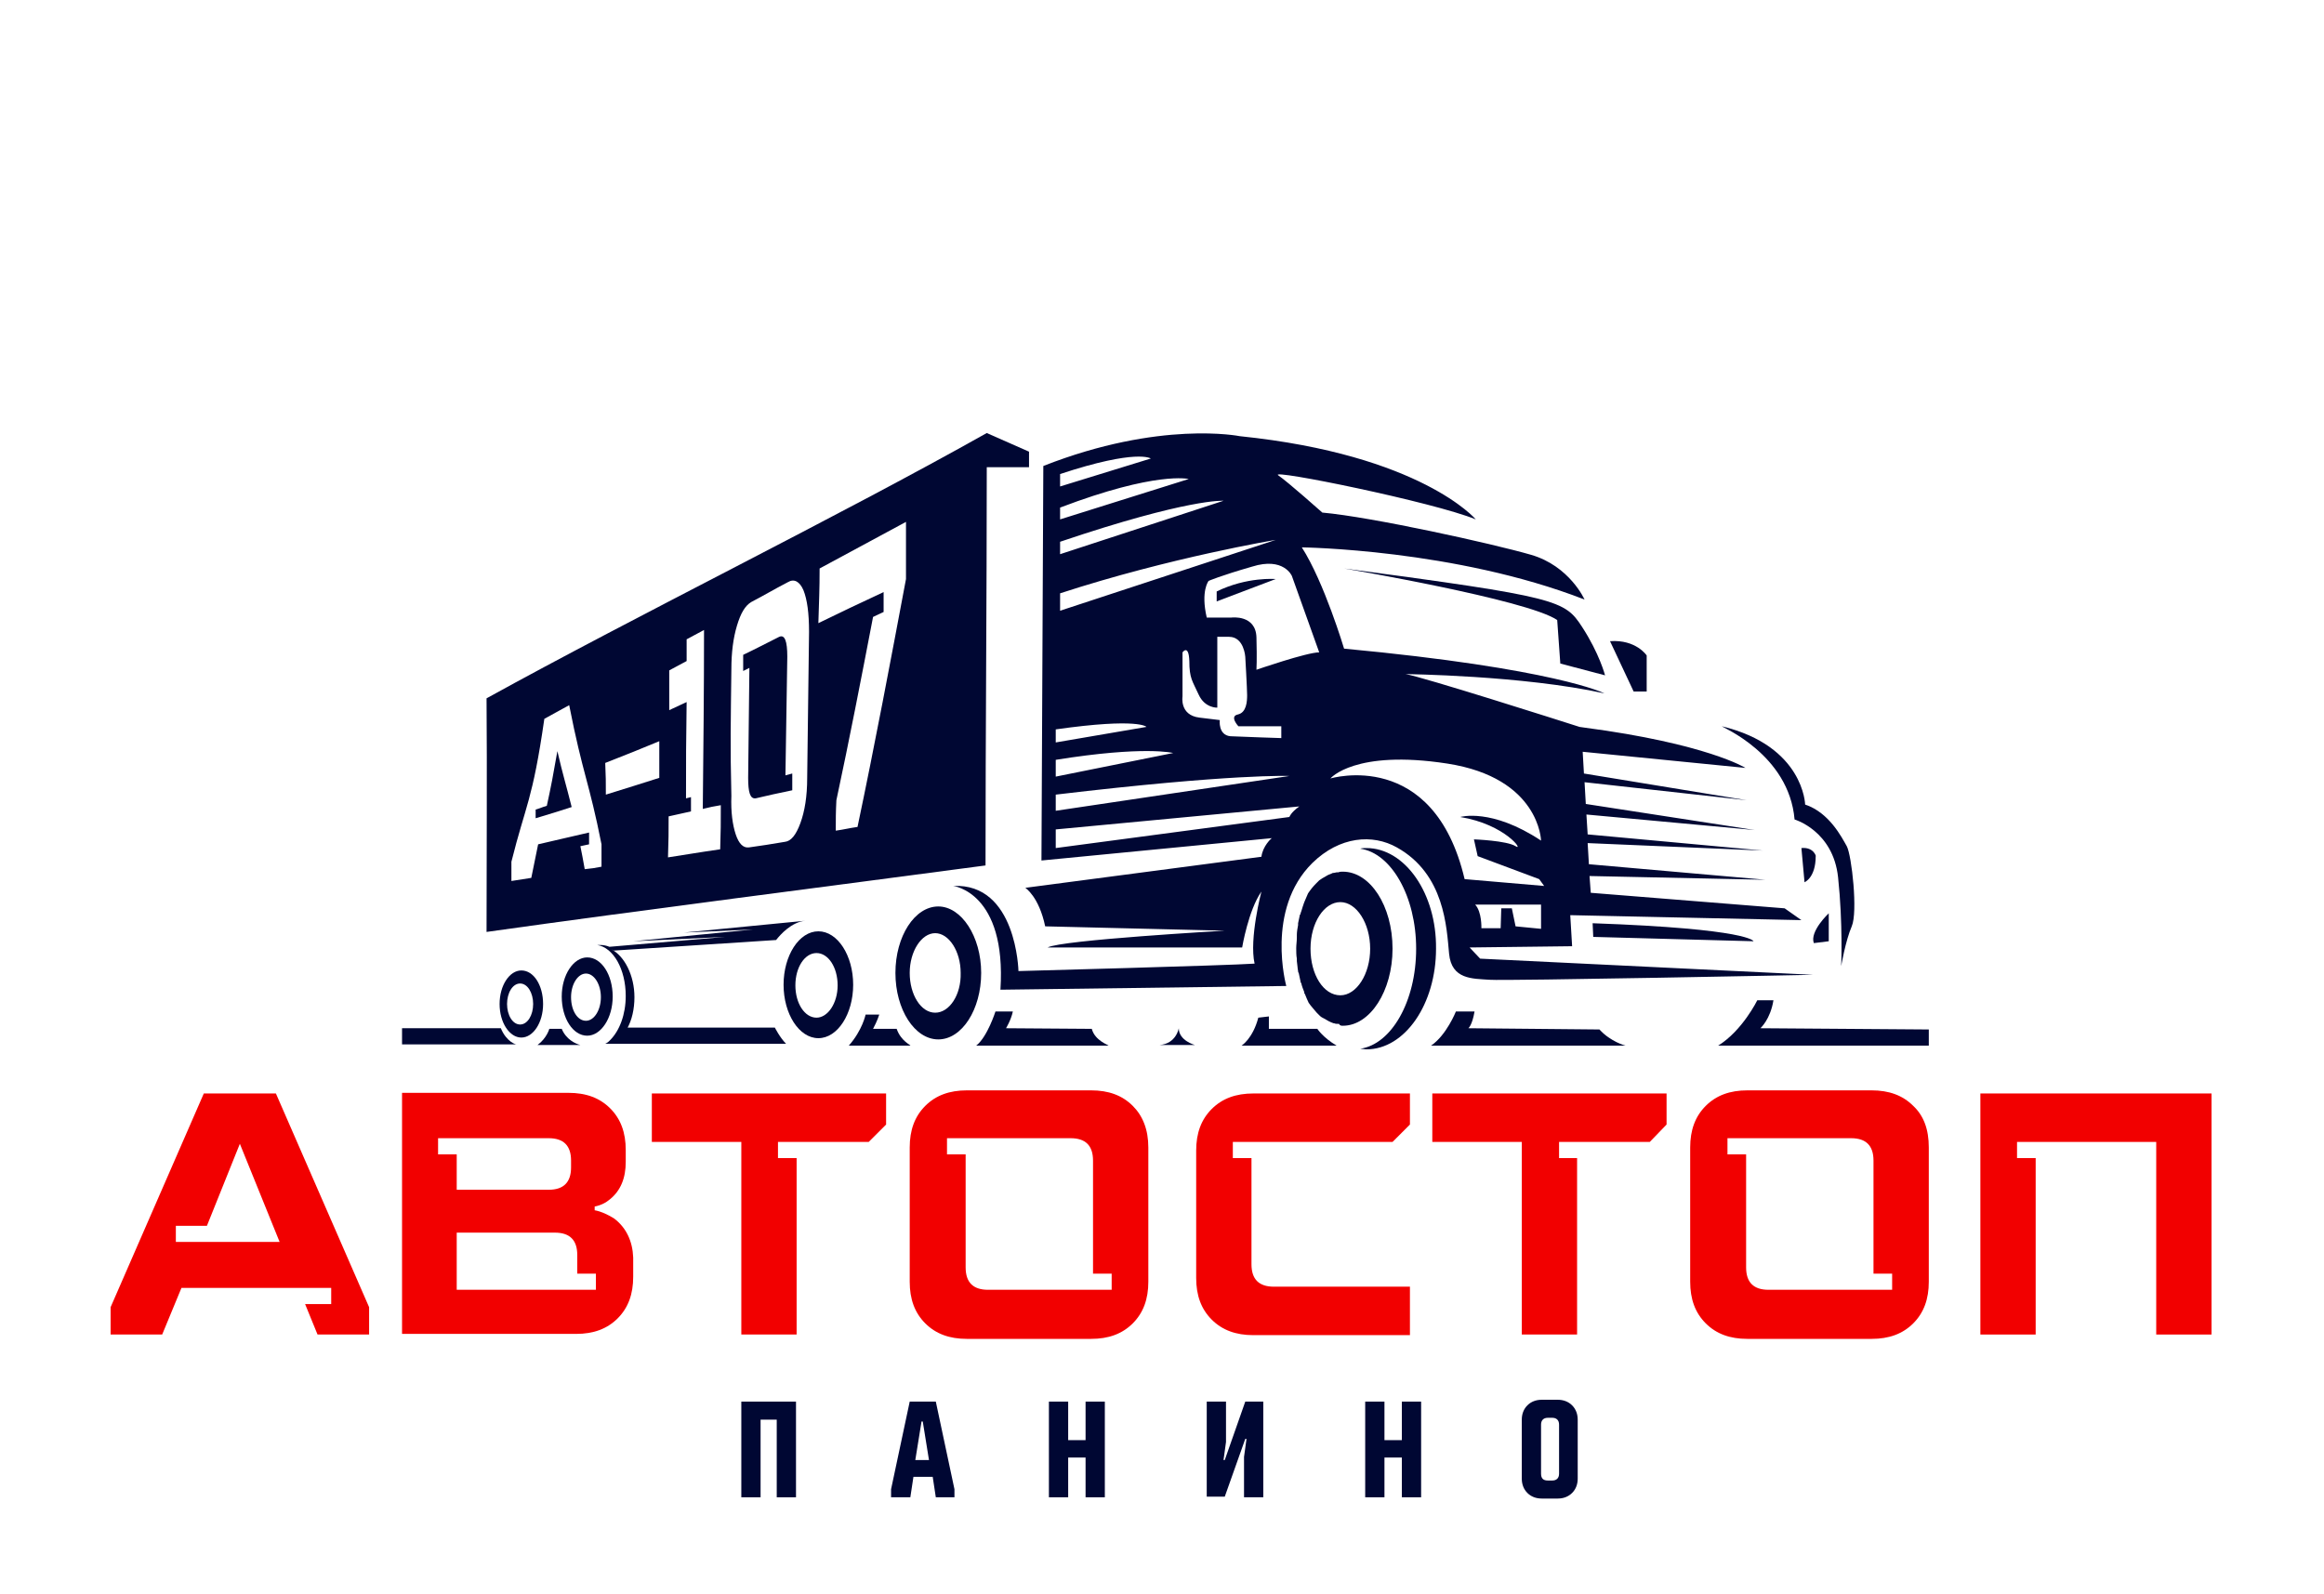 <?xml version="1.0" encoding="UTF-8"?> <!-- Generator: Adobe Illustrator 27.7.0, SVG Export Plug-In . SVG Version: 6.00 Build 0) --> <svg xmlns="http://www.w3.org/2000/svg" xmlns:xlink="http://www.w3.org/1999/xlink" id="Layer_1" x="0px" y="0px" viewBox="0 0 374 256.5" style="enable-background:new 0 0 374 256.5;" xml:space="preserve"> <style type="text/css"> .st0{fill:#F20000;} .st1{fill:#000733;} </style> <polygon class="st0" points="104.9,176 104.9,183.8 119.3,183.8 119.3,214.8 128.2,214.8 128.2,186.4 125.2,186.4 125.2,183.8 139.8,183.8 142.6,181 142.6,176 "></polygon> <polygon class="st0" points="318.7,176 318.7,214.8 327.6,214.8 327.6,186.4 324.6,186.4 324.6,183.8 347,183.8 347,214.8 355.9,214.8 355.9,176 "></polygon> <path class="st0" d="M44.4,176H32.8l-15,34.4v4.4h8.3l3.1-7.5l24.1,0v2.6h-4.2l2,4.9h8.3v-4.4L44.4,176z M28.3,199.9v-2.6h5 l5.3-13.2l6.4,15.8H28.3z"></path> <path class="st0" d="M98.8,196.1c-1-0.6-2-1.1-3.1-1.3v-0.6c1-0.2,1.8-0.6,2.5-1.2c1.7-1.4,2.5-3.4,2.5-6v-1.9c0-2.8-0.8-5-2.5-6.7 s-3.9-2.5-6.7-2.5H64.7v38.8h28c2.8,0,5-0.8,6.7-2.5s2.5-3.9,2.5-6.7v-3.1C101.8,199.8,100.8,197.6,98.8,196.1z M70.6,183.2h17.7 c2.4,0,3.6,1.2,3.6,3.6v1.1c0,2.4-1.2,3.6-3.6,3.6H73.5v-5.7h-3V183.2z M95.9,207.6H73.5v-9.2h15.8c2.4,0,3.6,1.2,3.6,3.6l0,3h3 V207.6z"></path> <path class="st0" d="M307.9,178c-1.7-1.7-3.9-2.5-6.7-2.5h-20c-2.8,0-5,0.8-6.7,2.5s-2.5,3.9-2.5,6.7v21.6c0,2.8,0.8,5,2.5,6.7 s3.9,2.5,6.7,2.5h20c2.8,0,5-0.8,6.7-2.5s2.5-3.9,2.5-6.7v-21.6C310.4,181.8,309.6,179.6,307.9,178z M304.5,207.6h-19.9 c-2.4,0-3.6-1.2-3.6-3.6v-18.2h-3v-2.6h19.9c2.4,0,3.6,1.2,3.6,3.6V205h3V207.6z"></path> <g> <path class="st1" d="M100.9,165.6c0.8-1.4,1.2-3.2,1.2-5.1c0-3.5-1.6-6.6-3.7-7.7l0.4,0.2l26.1-1.7c0.7-0.9,2.5-2.9,4.7-3.1 l-19.5,1.9l11.1-0.5l-19.3,1.9l14.8-0.7l-18.7,1.6l0.1,0c-0.5-0.2-1-0.3-1.5-0.3c-0.2,0-0.3,0-0.5,0c2.6,0.4,4.6,3.9,4.6,8.2 c0,3-1,5.6-2.5,7.1c-0.1,0.1-0.1,0.1-0.2,0.2c-0.2,0.2-0.4,0.3-0.6,0.4h0c0,0,0,0,0,0c3,0,29.1,0,29.1,0c-1-1-1.8-2.6-1.8-2.6 H100.9z"></path> <path class="st1" d="M144.3,165.6c0,0-2.5,0-3.8,0c0.7-1.3,1-2.3,1-2.3h-2.2c0,0-0.5,2.5-2.7,5l9.9,0 C146.6,168.2,145,167.6,144.3,165.6z"></path> <path class="st1" d="M175.7,165.6l-13.8-0.1c0,0,0.8-1.3,1.1-2.7c-1.2,0-2.8,0-2.8,0s-1.3,4.1-3.1,5.5h21.3 C178.4,168.2,176.2,167.5,175.7,165.6z"></path> <path class="st1" d="M189.7,165.5c0,0-0.4,2.5-3.1,2.7h5.7C192.3,168.2,189.7,167.5,189.7,165.5z"></path> <path class="st1" d="M212,165.6h-7.8v-2l-1.7,0.2c-0.9,3.4-2.7,4.5-2.7,4.5h15.3C212.9,167,212,165.6,212,165.6z"></path> <path class="st1" d="M236.3,165.5c0,0,0.6-0.4,1-2.7h-3c0,0-1.5,3.8-4,5.5h31.3c0,0-2.4-0.6-4.2-2.6L236.3,165.5z"></path> <path class="st1" d="M283.3,165.5c0,0,1.6-1.4,2.1-4.5h-2.6c0,0-2.4,4.9-6.3,7.3h33.9v-2.6L283.3,165.5z"></path> <path class="st1" d="M90.4,165.6h-2c0,0-0.4,1.5-1.9,2.6c0.2,0,7,0,6.9,0C92.6,168,91.1,167.3,90.4,165.6z"></path> <path class="st1" d="M256.4,150.8l25.8,0.7c0,0-0.5-2-25.9-2.9L256.4,150.8z"></path> <path class="st1" d="M289.9,136.5l0.5,5.5c0,0,1.8-0.7,1.8-4.2C292.3,137.9,291.9,136.3,289.9,136.5z"></path> <path class="st1" d="M294.3,151.5v-4.5c0,0-3.1,2.9-2.4,4.8L294.3,151.5z"></path> <path class="st1" d="M288.8,131.9c0,0,6.2,1.8,7,9.3s0.5,14.3,0.5,14.3s0.7-4.1,1.7-6.4s0-11.4-0.8-12.9c-0.8-1.4-2.8-5.4-6.7-6.7 c0,0-0.2-9.4-13.4-12.6C277,117,287.9,121.4,288.8,131.9z"></path> <path class="st1" d="M265,111.4v-5.9c0,0-1.7-2.6-5.9-2.3l3.8,8.1H265z"></path> <path class="st1" d="M216.3,91.5c0,0,29.5,5,34.3,8.3l0.5,7l7.2,1.9c0,0-0.9-3.5-3.7-7.8S250.8,96.1,216.3,91.5z"></path> <path class="st1" d="M195.8,96.8l9.5-3.6c0,0-4.6-0.4-9.5,2V96.8z"></path> <path class="st1" d="M203,137.9l-38,5c0,0,2.2,1.4,3.2,6.2l28.9,0.7c0,0-26.4,1.5-28.5,2.7h31.3c0,0,1-6,3.1-9c0,0-2,7.6-1.1,11.6 c-4.2,0.3-38,1.2-38,1.2s-0.3-14.2-10.5-13.7c0,0,8.6,1,7.6,16.7l46-0.6c0,0-3.4-12.3,4.2-19.8c4.4-4.3,9.7-4.7,13.6-2.5 c7.7,4.3,8,12.9,8.4,17.1c0.4,4.2,3.8,4,6.5,4.2s52.1-0.8,52.1-0.8l-53.6-2.6l-1.7-1.8l16.5-0.2l-0.3-5l37.2,0.8l-2.7-1.9 l-31.2-2.5l-0.2-2.7l28.3,0.6l-28.4-2.5l-0.2-3.4l28.2,1.2l-28.2-2.6l-0.2-3.2l27.1,2.5l-27.2-4.2l-0.2-3.5l26.1,2.9l-26.2-4.3 l-0.2-3.5l26.2,2.6c0,0-6.2-3.9-26-6.5c-0.2,0-0.5-0.1-0.7-0.1c-2.8-0.9-25.4-8.1-28-8.5c0,0,18.8,0.2,32,3.1c0,0-7.8-4-41.9-7.2 c0,0-3.2-10.7-6.8-16.3c0,0,24.7,0.3,45.5,8.4c0,0-2.4-5.4-8.6-7.2s-25.7-6.1-33.6-6.8c0,0-5.5-4.9-7.1-6s25,4.3,31.8,7.1 c0,0-8.8-10.4-38-13.4c0,0-12.8-2.6-31.6,4.8c-0.1,20.8-0.3,63.5-0.3,63.5l37.1-3.6C204.6,134.9,203.2,136.2,203,137.9z M248,149.5 l-4.1-0.4l-0.6-2.9h-1.7l-0.1,3.2h-3.1c0,0,0.1-2.6-1-3.8H248V149.5z M232.9,122.9c14.9,2.3,15.1,12.4,15.1,12.4 c-8-5.3-13-3.8-13-3.8c7.3,1.2,10.3,5.6,8.9,4.7c-1.4-0.9-6.7-1.1-6.7-1.1l0.6,2.7l9.9,3.7l0.8,1.1l-12.8-1.1 c-5-21.2-21.6-16.2-21.6-16.2S218,120.6,232.9,122.9z M207.9,92.7l4.4,12.3c-2,0-10.1,2.8-10.1,2.8s0.1-1.5,0-5.2 c-0.1-3.7-4-3.2-4-3.2h-4c-1-4.3,0.3-5.9,0.3-5.9s1.8-0.8,7-2.3C206.6,89.6,207.9,92.7,207.9,92.7z M193,115.5 c-3.2-0.4-2.7-3.4-2.7-3.4V105c0,0,1-1.4,1.1,1.4c0,2.8,0.5,3.2,1.5,5.4c1,2.2,3,2.1,3,2.1v-11.4h1.9c2.4,0,2.6,3.2,2.6,3.2 s0.3,5.2,0.3,6.2s-0.1,2.8-1.5,3.1c-1.4,0.3,0.1,1.9,0.1,1.9h6.9v1.9c0,0-6.2-0.2-8.2-0.3c-2-0.2-1.7-2.6-1.7-2.6 S196.2,115.9,193,115.5z M170.6,76.3c12.4-4.1,14.6-2.5,14.6-2.5l-14.6,4.5V76.3z M170.6,81.7c15.5-5.9,20.7-4.6,20.7-4.6 l-20.7,6.5V81.7z M170.6,87.2c20.7-7,26.3-6.6,26.3-6.6l-26.3,8.6V87.2z M170.6,95.5c17.8-5.8,34.7-8.6,34.7-8.6l-34.7,11.4V95.5z M169.9,117.4c13.4-1.9,14.6-0.4,14.6-0.4l-14.6,2.5V117.4z M169.9,122.3c14.3-2.3,18.9-1.1,18.9-1.1l-18.9,3.8V122.3z M169.9,127.9c28.6-3.4,37.6-3,37.6-3l-37.6,5.6V127.9z M169.9,136.5v-3l39.2-3.7c-1.4,1-1.6,1.7-1.6,1.7L169.9,136.5z"></path> <path class="st1" d="M151,145.9c-3.8,0-6.9,4.8-6.9,10.7s3.1,10.7,6.9,10.7c3.8,0,6.9-4.8,6.9-10.7S154.7,145.9,151,145.9z M150.5,163c-2.3,0-4.1-2.9-4.1-6.4c0-3.5,1.9-6.4,4.1-6.4s4.1,2.9,4.1,6.4C154.7,160.1,152.8,163,150.5,163z"></path> <path class="st1" d="M131.7,149.9c-3.1,0-5.6,3.9-5.6,8.6s2.5,8.6,5.6,8.6c3.1,0,5.6-3.9,5.6-8.6S134.8,149.9,131.7,149.9z M131.4,163.8c-1.9,0-3.4-2.3-3.4-5.2s1.5-5.2,3.4-5.2s3.4,2.3,3.4,5.2S133.2,163.8,131.4,163.8z"></path> <path class="st1" d="M94.5,154.1c-2.2,0-4.1,2.8-4.1,6.3s1.8,6.3,4.1,6.3c2.2,0,4.1-2.8,4.1-6.3S96.8,154.1,94.5,154.1z M94.3,164.3c-1.4,0-2.4-1.7-2.4-3.8s1.1-3.8,2.4-3.8s2.4,1.7,2.4,3.8S95.6,164.3,94.3,164.3z"></path> <path class="st1" d="M83.9,156.2c-1.9,0-3.5,2.4-3.5,5.4c0,3,1.6,5.4,3.5,5.4c1.9,0,3.5-2.4,3.5-5.4 C87.4,158.6,85.9,156.2,83.9,156.2z M83.7,164.9c-1.2,0-2.1-1.5-2.1-3.3c0-1.8,0.9-3.3,2.1-3.3c1.2,0,2.1,1.5,2.1,3.3 C85.8,163.4,84.9,164.9,83.7,164.9z"></path> <path class="st1" d="M219.9,136.5c-0.3,0-0.7,0-1,0.1c5,0.7,9,7.7,9,16.1c0,8.5-4,15.4-9,16.1c0.3,0,0.7,0.1,1,0.1 c6.2,0,11.2-7.3,11.2-16.2C231.2,143.8,226.1,136.5,219.9,136.5z"></path> <path class="st1" d="M216.1,165.1c4.4,0,8-5.6,8-12.4c0-6.9-3.6-12.4-8-12.4c-0.2,0-0.5,0-0.7,0.1c-0.1,0-0.1,0-0.2,0 c-0.2,0-0.4,0.1-0.6,0.1c0,0-0.1,0-0.1,0c-0.2,0.1-0.4,0.2-0.7,0.3c-0.1,0-0.1,0.1-0.2,0.1c-0.2,0.1-0.3,0.2-0.5,0.3 c-0.1,0-0.1,0.1-0.2,0.1c-0.2,0.1-0.4,0.3-0.6,0.4c0,0-0.1,0.1-0.1,0.1c-0.1,0.1-0.2,0.2-0.3,0.3c0,0-0.1,0.1-0.1,0.1 c-0.5,0.5-0.9,1-1.3,1.6c-0.2,0.5-0.4,0.9-0.6,1.4c0,0.1,0,0.1-0.1,0.2c0,0,0,0.1,0,0.1c-0.2,0.5-0.3,1-0.5,1.5 c0,0.1,0,0.2-0.1,0.2c-0.1,0.5-0.2,1-0.3,1.4c0,0.1,0,0.2,0,0.3c-0.1,0.5-0.2,1.1-0.2,1.6c0,0.1,0,0.2,0,0.4c0,0.6-0.1,1.2-0.1,1.7 s0,1.2,0.1,1.7c0,0.1,0,0.2,0,0.4c0.1,0.6,0.1,1.1,0.2,1.6c0,0.1,0,0.2,0.1,0.3c0.1,0.5,0.2,1,0.3,1.4c0,0.1,0,0.2,0.1,0.2 c0.1,0.5,0.3,1,0.5,1.5c0,0,0,0.1,0,0.1c0,0.1,0,0.1,0.1,0.2c0.2,0.5,0.4,1,0.6,1.4c0.4,0.6,0.9,1.1,1.3,1.6c0,0,0.1,0.1,0.1,0.1 c0.1,0.1,0.2,0.2,0.3,0.3c0,0,0.1,0.1,0.1,0.1c0.2,0.2,0.4,0.3,0.6,0.4c0.1,0,0.1,0.1,0.2,0.1c0.2,0.1,0.3,0.2,0.5,0.3 c0.1,0,0.1,0.1,0.2,0.1c0.2,0.1,0.4,0.2,0.7,0.3c0,0,0.1,0,0.1,0c0.2,0.1,0.4,0.1,0.6,0.1c0.1,0,0.1,0,0.2,0 C215.6,165.1,215.9,165.1,216.1,165.1z M220.5,152.7c0,4.1-2.2,7.5-4.8,7.5c-2.7,0-4.8-3.3-4.8-7.5s2.2-7.5,4.8-7.5 C218.3,145.2,220.5,148.6,220.5,152.7z"></path> <path class="st1" d="M80.6,165.5l-15.9,0v2.6h18.5C83.1,168.2,81.5,167.7,80.6,165.5z"></path> <path class="st1" d="M92,129.9c-0.9-3.6-1.4-5.1-2.3-9c-0.7,4-1,5.6-1.7,8.8c-0.7,0.2-1.1,0.4-1.8,0.6c0,0.6,0,0.8,0,1.4 C88.6,131,89.8,130.6,92,129.9z"></path> <path class="st1" d="M120.4,125.2c0,2.3,0.3,3.4,1.2,3.3c2.2-0.5,3.4-0.8,5.9-1.3c0-1.1,0-1.6,0-2.7c-0.4,0.1-0.7,0.2-1.1,0.3 c0.1-7.6,0.2-11.4,0.3-19.1c0-2.5-0.4-3.6-1.3-3.2c-2.4,1.2-3.5,1.8-5.8,2.9c0,1,0,1.5,0,2.6c0.4-0.2,0.6-0.3,1-0.5 C120.5,114.6,120.5,118.1,120.4,125.2z"></path> <path class="st1" d="M158.6,139.3c0-20.9,0.2-43,0.2-64.1h6.8v-2.5l-6.8-3c-24,13.5-56.4,29.4-80.5,42.7c0.1,12.5,0,25,0,37.6 C102.4,146.6,134.6,142.5,158.6,139.3z M131.9,91.5c5-2.7,7.8-4.2,13.9-7.5c0,3.6,0,5.4,0,9.2c-2.5,13.3-5,26.6-7.8,39.9 c-1.4,0.2-2.1,0.4-3.5,0.6c0-1.9,0-2.9,0.1-4.9c2.1-9.8,4-19.6,5.9-29.5c0.7-0.3,1-0.5,1.7-0.8c0-1.3,0-1.9,0-3.2 c-4.5,2.1-6.6,3.1-10.5,5C131.8,96.8,131.9,95,131.9,91.5z M117.7,107.7c0-2.7,0.3-5,0.9-7c0.6-2,1.3-3.2,2.3-3.8 c2.3-1.2,3.4-1.9,5.9-3.2c1-0.6,1.9-0.1,2.5,1.3c0.6,1.5,0.9,3.7,0.9,6.7c-0.1,9.4-0.2,14.2-0.3,23.5c0,3-0.4,5.4-1.1,7.3 c-0.7,1.9-1.5,2.9-2.5,3c-2.4,0.4-3.6,0.6-5.8,0.9c-0.9,0.1-1.6-0.6-2.1-2.1c-0.5-1.5-0.8-3.6-0.7-6.2 C117.5,120,117.6,116.1,117.7,107.7z M107.6,131.4c1.4-0.3,2.2-0.5,3.6-0.8c0-0.9,0-1.4,0-2.3c-0.3,0.1-0.5,0.1-0.8,0.2 c0-6.2,0-9.1,0.1-15.5c-1.1,0.5-1.7,0.8-2.8,1.3c0-2.4,0-3.7,0-6.4c1.1-0.6,1.7-0.9,2.8-1.5c0-1.4,0-2,0-3.5 c1.1-0.6,1.7-0.9,2.8-1.5c0,9.6-0.1,19.2-0.2,28.8c1.2-0.3,1.7-0.4,2.9-0.6c0,2.8,0,4.2-0.1,7.1c-3.5,0.5-5.1,0.8-8.4,1.3 C107.6,135.2,107.6,133.9,107.6,131.4z M106.1,119.3c0,2.4,0,3.6,0,5.9c-3.4,1.1-5.1,1.6-8.6,2.7c0-2,0-3-0.1-5.1 C101,121.4,102.7,120.7,106.1,119.3z M87.6,115.7c1.6-0.9,2.4-1.3,4-2.2c2.2,11.2,3.2,12.3,5.2,22.4c0,1.4,0,2.1,0,3.6 c-1,0.2-1.6,0.3-2.7,0.4c-0.3-1.6-0.4-2.3-0.7-3.7c0.6-0.1,0.8-0.2,1.4-0.3c0-0.8,0-1.1,0-1.9c-3.1,0.7-4.7,1.1-8.2,1.9 c-0.4,2-0.6,3-1.1,5.4c-1.2,0.2-1.9,0.3-3.2,0.5c0-1.3,0-2,0-3.1C84.6,129.5,85.7,128.9,87.6,115.7z"></path> </g> <polygon class="st0" points="230.5,176 230.5,183.8 244.9,183.8 244.9,214.8 253.8,214.8 253.8,186.4 250.9,186.4 250.9,183.8 265.5,183.8 268.2,181 268.2,176 "></polygon> <path class="st0" d="M224.1,183.8l2.8-2.8v-5h-25.2c-2.8,0-5,0.8-6.7,2.5s-2.5,3.9-2.5,6.7v20.5c0,2.8,0.8,5,2.5,6.7 s3.9,2.5,6.7,2.5h25.2v-7.8H205c-2.4,0-3.6-1.2-3.6-3.6v-17.1h-3v-2.6L224.1,183.8z"></path> <rect x="217.8" y="208.8" class="st0" width="6" height="6"></rect> <path class="st0" d="M182.3,178c-1.7-1.7-3.9-2.5-6.7-2.5h-20c-2.8,0-5,0.8-6.7,2.5s-2.5,3.9-2.5,6.7v21.6c0,2.8,0.8,5,2.5,6.7 s3.9,2.5,6.7,2.5h20c2.8,0,5-0.8,6.7-2.5s2.5-3.9,2.5-6.7v-21.6C184.8,181.8,183.9,179.6,182.3,178z M178.8,207.6H159 c-2.4,0-3.6-1.2-3.6-3.6v-18.2h-3v-2.6h19.9c2.4,0,3.6,1.2,3.6,3.6V205h3V207.6z"></path> <g> <path class="st1" d="M119.3,241v-15.4h8.8V241H125v-12.5h-2.6V241H119.3z"></path> <path class="st1" d="M143.4,241v-1.3l3-14.1h4.2l3,14.1v1.3h-3l-0.5-3.3h-3.1l-0.5,3.3H143.4z M147.3,235h2.2l-1-6.2h-0.2 L147.3,235z"></path> <path class="st1" d="M168.8,241v-15.4h3.1v6.2h2.8v-6.2h3.1V241h-3.1v-6.4h-2.8v6.4H168.8z"></path> <path class="st1" d="M194.2,241v-15.4h3.1v6.5l-0.4,2.9h0.2l3.3-9.4h2.9V241h-3.1v-6.5l0.4-2.9h-0.2l-3.3,9.3H194.2z"></path> <path class="st1" d="M219.7,241v-15.4h3.1v6.2h2.8v-6.2h3.1V241h-3.1v-6.4h-2.8v6.4H219.7z"></path> <path class="st1" d="M244.9,238v-9.5c0-0.9,0.3-1.7,0.9-2.3c0.6-0.6,1.4-0.9,2.3-0.9h2.6c0.9,0,1.7,0.3,2.3,0.9 c0.6,0.6,0.9,1.4,0.9,2.3v9.5c0,0.9-0.3,1.7-0.9,2.3s-1.4,0.9-2.3,0.9h-2.6c-0.9,0-1.7-0.3-2.3-0.9 C245.2,239.7,244.9,238.9,244.9,238z M249.1,238.3h0.7c0.7,0,1.1-0.4,1.1-1.1v-7.9c0-0.7-0.4-1.1-1.1-1.1h-0.7 c-0.7,0-1.1,0.4-1.1,1.1v7.9C248,238,248.4,238.3,249.1,238.3z"></path> </g> </svg> 